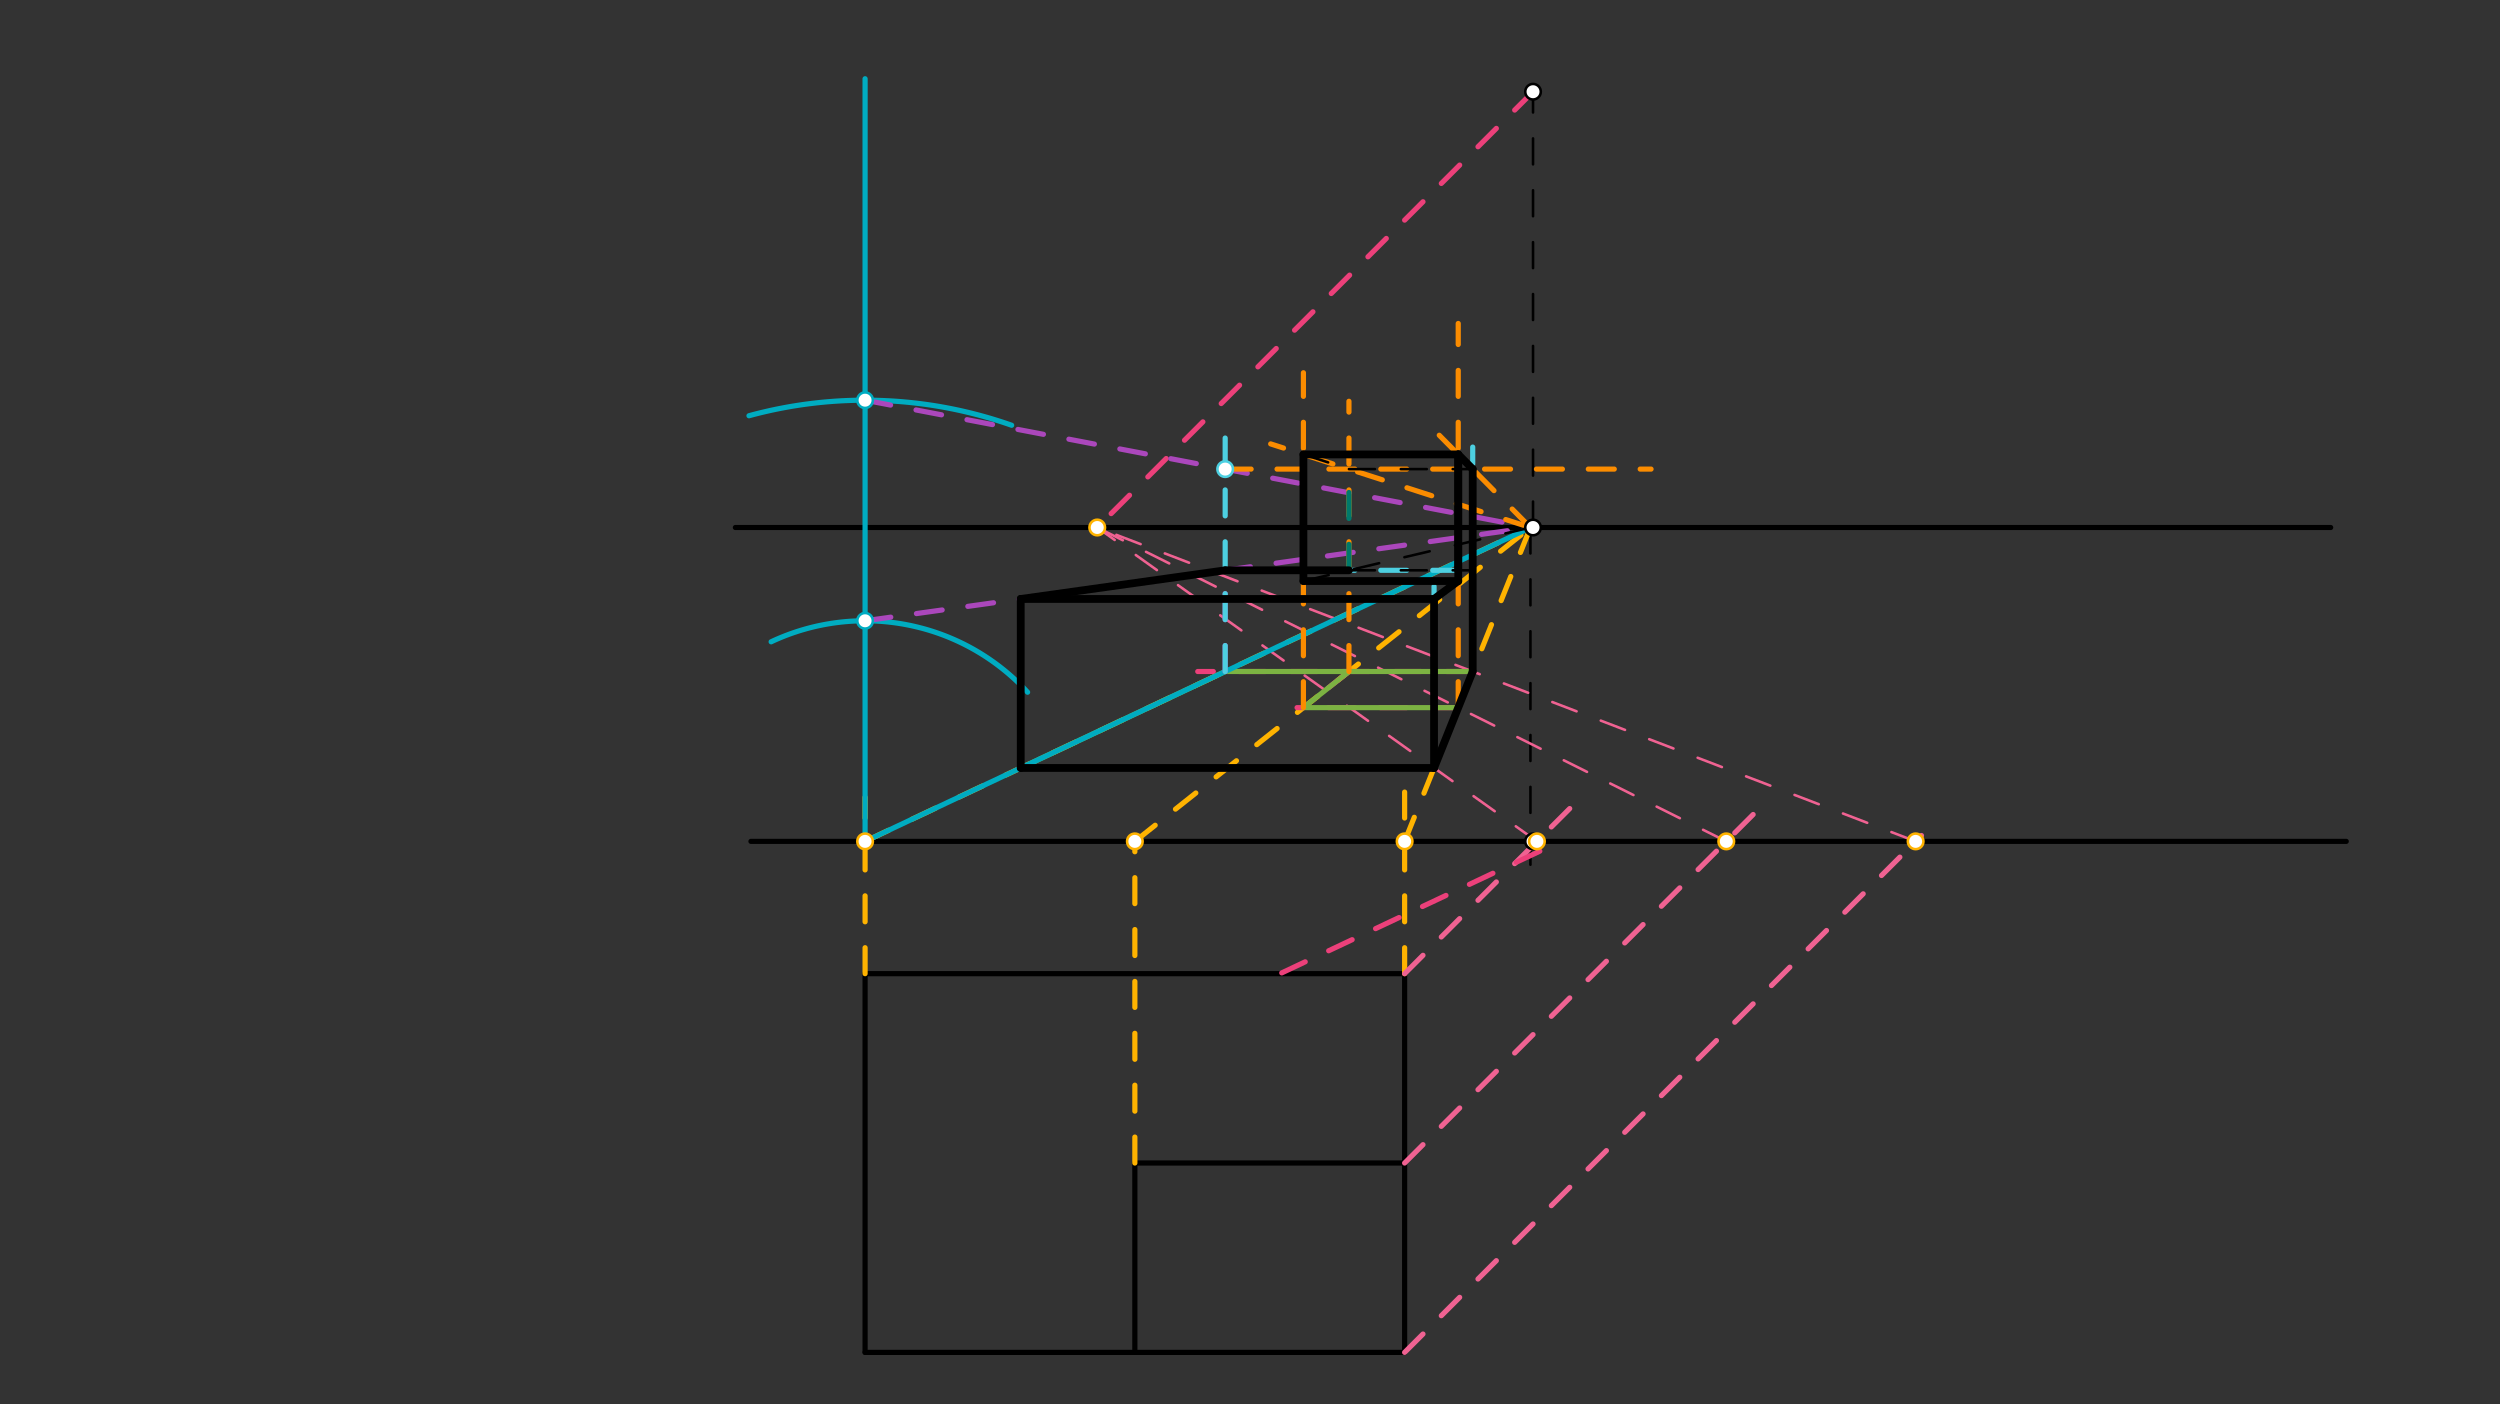 <svg xmlns="http://www.w3.org/2000/svg" class="svg--816" height="100%" preserveAspectRatio="xMidYMid meet" viewBox="0 0 963.78 541.417" width="100%"><rect x="0" y="0" width="963.78" height="541.417" fill="#333333" stroke="none"/><defs><marker id="marker-arrow" markerHeight="16" markerUnits="userSpaceOnUse" markerWidth="24" orient="auto-start-reverse" refX="24" refY="4" viewBox="0 0 24 8"><path d="M 0 0 L 24 4 L 0 8 z" stroke="inherit"></path></marker></defs><g class="aux-layer--949"></g><g class="main-layer--75a"><g class="element--733"><line stroke="#000000" stroke-dasharray="none" stroke-linecap="round" stroke-width="2" x1="283.5" x2="898.5" y1="203.359" y2="203.359"></line></g><g class="element--733"><line stroke="#000000" stroke-dasharray="none" stroke-linecap="round" stroke-width="2" x1="289.5" x2="904.5" y1="324.359" y2="324.359"></line></g><g class="element--733"><line stroke="#000000" stroke-dasharray="10" stroke-linecap="round" stroke-width="1" x1="591" x2="591" y1="203.359" y2="35.359"></line></g><g class="element--733"><line stroke="#000000" stroke-dasharray="10" stroke-linecap="round" stroke-width="1" x1="590" x2="590" y1="203.359" y2="338.359"></line></g><g class="element--733"><line stroke="#000000" stroke-dasharray="none" stroke-linecap="round" stroke-width="2" x1="333.5" x2="541.5" y1="375.359" y2="375.359"></line></g><g class="element--733"><line stroke="#000000" stroke-dasharray="none" stroke-linecap="round" stroke-width="2" x1="333.5" x2="333.5" y1="375.359" y2="521.359"></line></g><g class="element--733"><line stroke="#000000" stroke-dasharray="none" stroke-linecap="round" stroke-width="2" x1="541.5" x2="541.5" y1="375.359" y2="521.359"></line></g><g class="element--733"><line stroke="#000000" stroke-dasharray="none" stroke-linecap="round" stroke-width="2" x1="333.5" x2="541.5" y1="521.359" y2="521.359"></line></g><g class="element--733"><line stroke="#000000" stroke-dasharray="none" stroke-linecap="round" stroke-width="2" x1="437.5" x2="541.5" y1="448.359" y2="448.359"></line></g><g class="element--733"><line stroke="#000000" stroke-dasharray="none" stroke-linecap="round" stroke-width="2" x1="437.5" x2="437.5" y1="448.359" y2="521.359"></line></g><g class="element--733"><line stroke="#FFB300" stroke-dasharray="10" stroke-linecap="round" stroke-width="2" x1="333.5" x2="333.5" y1="375.359" y2="307.359"></line></g><g class="element--733"><line stroke="#FFB300" stroke-dasharray="10" stroke-linecap="round" stroke-width="2" x1="541.5" x2="541.5" y1="375.359" y2="297.359"></line></g><g class="element--733"><line stroke="#FFB300" stroke-dasharray="10" stroke-linecap="round" stroke-width="2" x1="333.5" x2="590" y1="324.359" y2="203.359"></line></g><g class="element--733"><line stroke="#FFB300" stroke-dasharray="10" stroke-linecap="round" stroke-width="2" x1="541.5" x2="590" y1="324.359" y2="203.359"></line></g><g class="element--733"><line stroke="#FFB300" stroke-dasharray="10" stroke-linecap="round" stroke-width="2" x1="437.5" x2="437.5" y1="448.359" y2="324.359"></line></g><g class="element--733"><line stroke="#FFB300" stroke-dasharray="10" stroke-linecap="round" stroke-width="2" x1="437.5" x2="590" y1="324.359" y2="203.359"></line></g><g class="element--733"><line stroke="#F06292" stroke-dasharray="10" stroke-linecap="round" stroke-width="2" x1="541.5" x2="605.5" y1="375.359" y2="311.359"></line></g><g class="element--733"><line stroke="#F06292" stroke-dasharray="10" stroke-linecap="round" stroke-width="2" x1="541.5" x2="680.5" y1="448.359" y2="309.359"></line></g><g class="element--733"><line stroke="#F06292" stroke-dasharray="10" stroke-linecap="round" stroke-width="2" x1="541.5" x2="740.75" y1="521.359" y2="322.109"></line></g><g class="element--733"><line stroke="#EC407A" stroke-dasharray="10" stroke-linecap="round" stroke-width="2" x1="591" x2="422.625" y1="35.359" y2="203.734"></line></g><g class="element--733"><line stroke="#F06292" stroke-dasharray="10" stroke-linecap="round" stroke-width="1" x1="738.5" x2="423" y1="324.359" y2="203.359"></line></g><g class="element--733"><line stroke="#F06292" stroke-dasharray="10" stroke-linecap="round" stroke-width="1" x1="665.5" x2="423" y1="324.359" y2="203.359"></line></g><g class="element--733"><line stroke="#F06292" stroke-dasharray="10" stroke-linecap="round" stroke-width="1" x1="592.5" x2="423" y1="324.359" y2="203.359"></line></g><g class="element--733"><line stroke="#EC407A" stroke-dasharray="10" stroke-linecap="round" stroke-width="2" x1="552.846" x2="393.501" y1="296.052" y2="296.052"></line></g><g class="element--733"><line stroke="#EC407A" stroke-dasharray="10" stroke-linecap="round" stroke-width="2" x1="494.131" x2="599.182" y1="375.062" y2="325.506"></line></g><g class="element--733"><line stroke="#EC407A" stroke-dasharray="10" stroke-linecap="round" stroke-width="2" x1="567.749" x2="461.75" y1="258.873" y2="258.873"></line></g><g class="element--733"><line stroke="#EC407A" stroke-dasharray="10" stroke-linecap="round" stroke-width="2" x1="562.167" x2="500.039" y1="272.799" y2="272.799"></line></g><g class="element--733"><line stroke="#EC407A" stroke-dasharray="10" stroke-linecap="round" stroke-width="2" x1="520.034" x2="502.483" y1="258.873" y2="272.799"></line></g><g class="element--733"><line stroke="#7CB342" stroke-dasharray="none" stroke-linecap="round" stroke-width="2" x1="472.32" x2="567.749" y1="258.873" y2="258.873"></line></g><g class="element--733"><line stroke="#7CB342" stroke-dasharray="none" stroke-linecap="round" stroke-width="2" x1="567.749" x2="552.846" y1="258.873" y2="296.052"></line></g><g class="element--733"><line stroke="#7CB342" stroke-dasharray="none" stroke-linecap="round" stroke-width="2" x1="552.846" x2="393.507" y1="296.052" y2="296.052"></line></g><g class="element--733"><line stroke="#7CB342" stroke-dasharray="none" stroke-linecap="round" stroke-width="2" x1="393.507" x2="472.32" y1="296.052" y2="258.873"></line></g><g class="element--733"><line stroke="#7CB342" stroke-dasharray="none" stroke-linecap="round" stroke-width="2" x1="520.034" x2="502.483" y1="258.873" y2="272.799"></line></g><g class="element--733"><line stroke="#7CB342" stroke-dasharray="none" stroke-linecap="round" stroke-width="2" x1="502.483" x2="562.167" y1="272.799" y2="272.799"></line></g><g class="element--733"><line stroke="#00ACC1" stroke-dasharray="none" stroke-linecap="round" stroke-width="2" x1="590" x2="333.5" y1="203.359" y2="324.359"></line></g><g class="element--733"><line stroke="#00ACC1" stroke-dasharray="none" stroke-linecap="round" stroke-width="2" x1="333.5" x2="333.5" y1="324.359" y2="30.359"></line></g><g class="element--733"><path d="M 396.144 266.85 A 85.039 85.039 0 0 0 297.29 247.414" fill="none" stroke="#00ACC1" stroke-dasharray="none" stroke-linecap="round" stroke-width="2"></path></g><g class="element--733"><path d="M 390 163.94 A 170.079 170.079 0 0 0 288.749 160.274" fill="none" stroke="#00ACC1" stroke-dasharray="none" stroke-linecap="round" stroke-width="2"></path></g><g class="element--733"><line stroke="#AB47BC" stroke-dasharray="10" stroke-linecap="round" stroke-width="2" x1="333.5" x2="590" y1="154.281" y2="203.359"></line></g><g class="element--733"><line stroke="#AB47BC" stroke-dasharray="10" stroke-linecap="round" stroke-width="2" x1="333.5" x2="590" y1="239.32" y2="203.359"></line></g><g class="element--733"><line stroke="#AB47BC" stroke-dasharray="10" stroke-linecap="round" stroke-width="2" x1="393.507" x2="393.507" y1="296.052" y2="230.897"></line></g><g class="element--733"><line stroke="#AB47BC" stroke-dasharray="10" stroke-linecap="round" stroke-width="2" x1="472.32" x2="472.32" y1="258.873" y2="219.829"></line></g><g class="element--733"><line stroke="#4DD0E1" stroke-dasharray="10" stroke-linecap="round" stroke-width="2" x1="552.846" x2="552.846" y1="296.052" y2="219.359"></line></g><g class="element--733"><line stroke="#4DD0E1" stroke-dasharray="10" stroke-linecap="round" stroke-width="2" x1="567.749" x2="567.749" y1="258.873" y2="172.359"></line></g><g class="element--733"><line stroke="#4DD0E1" stroke-dasharray="10" stroke-linecap="round" stroke-width="2" x1="393.507" x2="552.846" y1="230.907" y2="230.907"></line></g><g class="element--733"><line stroke="#4DD0E1" stroke-dasharray="10" stroke-linecap="round" stroke-width="2" x1="472.32" x2="567.749" y1="219.858" y2="219.858"></line></g><g class="element--733"><line stroke="#4DD0E1" stroke-dasharray="10" stroke-linecap="round" stroke-width="2" x1="472.32" x2="472.32" y1="258.873" y2="160.703"></line></g><g class="element--733"><line stroke="#FB8C00" stroke-dasharray="10" stroke-linecap="round" stroke-width="2" x1="472.32" x2="636.5" y1="180.842" y2="180.842"></line></g><g class="element--733"><line stroke="#FB8C00" stroke-dasharray="10" stroke-linecap="round" stroke-width="2" x1="520.034" x2="520.034" y1="258.873" y2="154.703"></line></g><g class="element--733"><line stroke="#FB8C00" stroke-dasharray="10" stroke-linecap="round" stroke-width="2" x1="502.483" x2="502.483" y1="272.799" y2="143.703"></line></g><g class="element--733"><line stroke="#FB8C00" stroke-dasharray="10" stroke-linecap="round" stroke-width="2" x1="562.167" x2="562.167" y1="272.799" y2="124.703"></line></g><g class="element--733"><line stroke="#FB8C00" stroke-dasharray="10" stroke-linecap="round" stroke-width="2" x1="590" x2="552.901" y1="203.359" y2="165.818"></line></g><g class="element--733"><line stroke="#FB8C00" stroke-dasharray="10" stroke-linecap="round" stroke-width="2" x1="590" x2="489.862" y1="203.359" y2="171.132"></line></g><g class="element--733"><line stroke="#FB8C00" stroke-dasharray="10" stroke-linecap="round" stroke-width="2" x1="502.483" x2="562.167" y1="175.194" y2="175.194"></line></g><g class="element--733"><line stroke="#000000" stroke-dasharray="none" stroke-linecap="round" stroke-width="3" x1="552.846" x2="552.846" y1="296.052" y2="230.907"></line></g><g class="element--733"><line stroke="#000000" stroke-dasharray="none" stroke-linecap="round" stroke-width="3" x1="552.846" x2="393.507" y1="230.907" y2="230.907"></line></g><g class="element--733"><line stroke="#000000" stroke-dasharray="none" stroke-linecap="round" stroke-width="3" x1="393.507" x2="393.507" y1="230.907" y2="296.052"></line></g><g class="element--733"><line stroke="#000000" stroke-dasharray="none" stroke-linecap="round" stroke-width="3" x1="393.507" x2="552.846" y1="296.052" y2="296.052"></line></g><g class="element--733"><line stroke="#000000" stroke-dasharray="none" stroke-linecap="round" stroke-width="3" x1="552.846" x2="567.749" y1="296.052" y2="258.873"></line></g><g class="element--733"><line stroke="#000000" stroke-dasharray="none" stroke-linecap="round" stroke-width="3" x1="567.749" x2="567.749" y1="258.873" y2="180.842"></line></g><g class="element--733"><line stroke="#00796B" stroke-dasharray="none" stroke-linecap="round" stroke-width="2" x1="567.749" x2="562.167" y1="180.842" y2="175.194"></line></g><g class="element--733"><line stroke="#000000" stroke-dasharray="none" stroke-linecap="round" stroke-width="3" x1="562.167" x2="502.483" y1="175.194" y2="175.194"></line></g><g class="element--733"><line stroke="#000000" stroke-dasharray="none" stroke-linecap="round" stroke-width="3" x1="562.167" x2="502.483" y1="223.997" y2="223.997"></line></g><g class="element--733"><line stroke="#000000" stroke-dasharray="none" stroke-linecap="round" stroke-width="3" x1="502.483" x2="502.483" y1="175.194" y2="223.997"></line></g><g class="element--733"><line stroke="#000000" stroke-dasharray="none" stroke-linecap="round" stroke-width="3" x1="393.507" x2="472.32" y1="230.907" y2="219.858"></line></g><g class="element--733"><line stroke="#000000" stroke-dasharray="10" stroke-linecap="round" stroke-width="1" x1="502.483" x2="590" y1="223.997" y2="203.359"></line></g><g class="element--733"><line stroke="#00796B" stroke-dasharray="10" stroke-linecap="round" stroke-width="2" x1="520.034" x2="520.034" y1="219.858" y2="180.842"></line></g><g class="element--733"><line stroke="#000000" stroke-dasharray="10" stroke-linecap="round" stroke-width="1" x1="502.483" x2="520.034" y1="175.194" y2="180.842"></line></g><g class="element--733"><line stroke="#000000" stroke-dasharray="10" stroke-linecap="round" stroke-width="1" x1="520.034" x2="567.749" y1="180.842" y2="180.842"></line></g><g class="element--733"><line stroke="#000000" stroke-dasharray="10" stroke-linecap="round" stroke-width="1" x1="520.034" x2="567.749" y1="219.858" y2="219.858"></line></g><g class="element--733"><line stroke="#000000" stroke-dasharray="none" stroke-linecap="round" stroke-width="3" x1="472.32" x2="520.034" y1="219.858" y2="219.858"></line></g><g class="element--733"><line stroke="#000000" stroke-dasharray="none" stroke-linecap="round" stroke-width="3" x1="562.167" x2="562.167" y1="175.194" y2="219.858"></line></g><g class="element--733"><line stroke="#000000" stroke-dasharray="none" stroke-linecap="round" stroke-width="1" x1="562.167" x2="562.167" y1="175.194" y2="219.858"></line></g><g class="element--733"><line stroke="#000000" stroke-dasharray="none" stroke-linecap="round" stroke-width="3" x1="562.167" x2="567.749" y1="175.194" y2="180.842"></line></g><g class="element--733"><line stroke="#000000" stroke-dasharray="none" stroke-linecap="round" stroke-width="3" x1="562.167" x2="552.846" y1="223.997" y2="230.907"></line></g><g class="element--733"><line stroke="#000000" stroke-dasharray="none" stroke-linecap="round" stroke-width="3" x1="562.167" x2="562.167" y1="223.997" y2="175.194"></line></g><g class="element--733"><circle cx="591" cy="35.359" r="3" stroke="#000000" stroke-width="1" fill="#ffffff"></circle>}</g><g class="element--733"><circle cx="591" cy="203.359" r="3" stroke="#000000" stroke-width="1" fill="#ffffff"></circle>}</g><g class="element--733"><circle cx="591" cy="324.359" r="3" stroke="#000000" stroke-width="1" fill="#ffffff"></circle>}</g><g class="element--733"><circle cx="333.5" cy="324.359" r="3" stroke="#FFB300" stroke-width="1" fill="#ffffff"></circle>}</g><g class="element--733"><circle cx="541.5" cy="324.359" r="3" stroke="#FFB300" stroke-width="1" fill="#ffffff"></circle>}</g><g class="element--733"><circle cx="437.5" cy="324.359" r="3" stroke="#FFB300" stroke-width="1" fill="#ffffff"></circle>}</g><g class="element--733"><circle cx="592.5" cy="324.359" r="3" stroke="#FFB300" stroke-width="1" fill="#ffffff"></circle>}</g><g class="element--733"><circle cx="665.5" cy="324.359" r="3" stroke="#FFB300" stroke-width="1" fill="#ffffff"></circle>}</g><g class="element--733"><circle cx="738.5" cy="324.359" r="3" stroke="#FFB300" stroke-width="1" fill="#ffffff"></circle>}</g><g class="element--733"><circle cx="423" cy="203.359" r="3" stroke="#FFB300" stroke-width="1" fill="#ffffff"></circle>}</g><g class="element--733"><circle cx="333.5" cy="154.281" r="3" stroke="#00ACC1" stroke-width="1" fill="#ffffff"></circle>}</g><g class="element--733"><circle cx="333.5" cy="239.32" r="3" stroke="#00ACC1" stroke-width="1" fill="#ffffff"></circle>}</g><g class="element--733"><circle cx="472.32" cy="180.842" r="3" stroke="#4DD0E1" stroke-width="1" fill="#ffffff"></circle>}</g></g><g class="snaps-layer--ac6"></g><g class="temp-layer--52d"></g></svg>